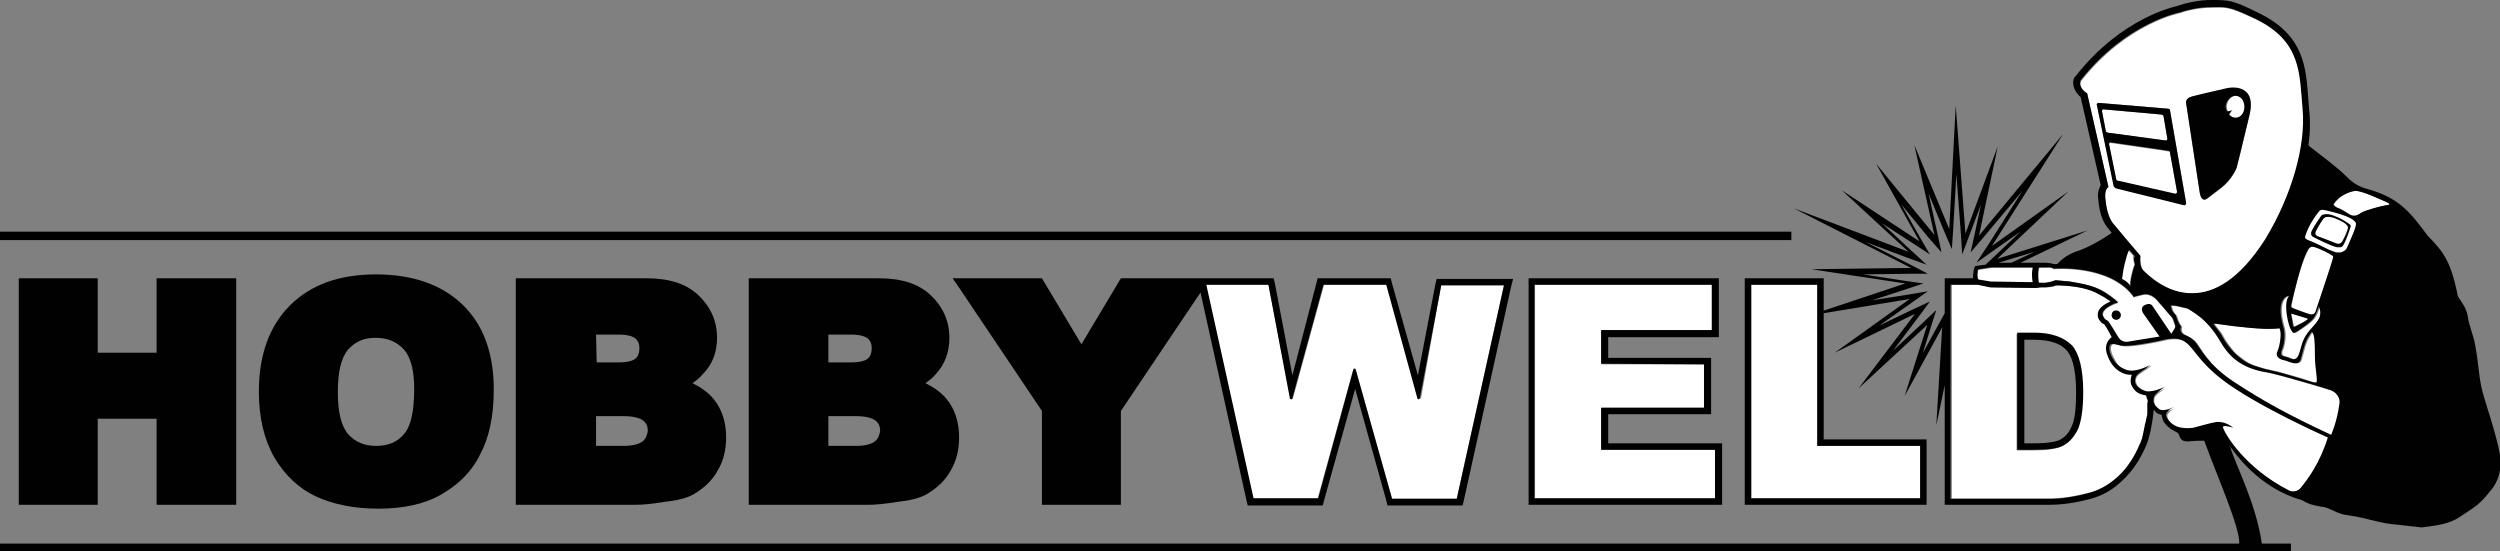 <?xml version="1.0" encoding="utf-8"?>
<!-- Generator: Adobe Illustrator 28.1.0, SVG Export Plug-In . SVG Version: 6.00 Build 0)  -->
<svg version="1.1" id="Layer_1" xmlns="http://www.w3.org/2000/svg" xmlns:xlink="http://www.w3.org/1999/xlink" x="0px" y="0px"
	 viewBox="0 0 386.3 85.2" style="enable-background:new 0 0 386.3 85.2;" xml:space="preserve">
<rect x="0" y="0" width="386.3" height="85.2" fill="#808080" stroke="none"/>
<style type="text/css">
	.st0{fill:#FFFFFF;}
	.st1{fill:#010101;}
</style>
<polygon class="st0" points="280.8,44 270.6,44 270.6,77 296.7,77 296.7,68.9 280.8,68.9 "/>
<polygon class="st0" points="247.5,63 263.3,63 263.3,56.3 247.5,56.3 247.5,51 264.6,51 264.6,44 237.2,44 237.2,77 265.1,77 
	265.1,69.5 247.5,69.5 "/>
<path class="st0" d="M219.6,61.4c0,0.1-0.1,0.2-0.2,0.2c-0.1,0-0.2-0.1-0.2-0.2L214.3,44h-9.7l-4.8,17.5c0,0.1-0.1,0.2-0.2,0.2
	c-0.1,0-0.2-0.1-0.2-0.2L196,44h-9.7l7.3,33h10l5.5-19.9c0-0.1,0.1-0.2,0.2-0.2c0.1,0,0.2,0.1,0.2,0.2l5.6,19.9h10l7.3-33h-9.7
	L219.6,61.4z"/>
<path class="st0" d="M329.6,57.8c-1.4-0.2-2.6-0.5-3.5-2.6c-0.7-1.7-0.3-2.6,0.4-3.2c-0.6-0.9-1.1-1.8-1.1-1.9c0,0-0.1,0-0.1-0.1
	c-0.2-0.1-0.4-0.2-0.6-0.5c-0.3-0.5-0.4-1-0.3-1.4c0.2-0.6,0.8-1.2,1.9-1.6c0,0,0,0,0,0c-0.7-0.5-1.5-1-2.3-1.3
	c-1.5-0.7-3.4-1-5.6-1.1c-0.2,0-0.4,0-0.6,0c-0.2,0.1-0.6,0.3-1.5,0.3l-0.9,0l0,0l-0.6,0.1l-7.1-0.1l-1.9-0.4h-4.2v33h15.2
	c1.8,0,3.8-0.3,6.1-0.9c1.6-0.4,3.2-1.3,4.6-2.6c1.4-1.3,2.5-2.9,3.3-4.9c0.1-0.2,0.2-0.5,0.3-0.7c0-0.1,0.1-0.2,0.1-0.3
	c0.1-0.2,0.1-0.3,0.1-0.5c0-0.1,0.1-0.3,0.1-0.4c0-0.2,0.1-0.3,0.1-0.5c0-0.1,0.1-0.3,0.1-0.5c0-0.1,0.1-0.3,0.1-0.5
	c0-0.2,0.1-0.3,0.1-0.5c0-0.1,0-0.3,0.1-0.4c0-0.2,0-0.4,0.1-0.6c0-0.1,0-0.3,0-0.4c0-0.2,0-0.4,0-0.7c0-0.1,0-0.2,0-0.4
	c0-0.3,0-0.5,0-0.8c0-0.1,0-0.5,0-0.5C329.2,60.5,329.6,57.8,329.6,57.8 M321.6,62.4c0,0.9-0.1,1.6-0.3,2.3
	c-0.1,0.4-0.2,0.8-0.3,1.2c-0.1,0.2-0.1,0.3-0.2,0.5c-0.5,1.2-1.2,2-2.1,2.5c-0.9,0.5-2.4,0.7-4.6,0.7h-2.5v-18h2.5
	c2.6,0,4.5,0.6,5.7,1.9c1.1,1.3,1.7,3.7,1.7,7.2C321.6,61.3,321.6,61.9,321.6,62.4"/>
<path class="st0" d="M368.8,31.2c-0.3-0.1-3.8-1.8-4.8-1.7c-0.8,0-2.5,0.7-3.3,2c-0.2,0.2,0.4,0.6,0.8,0.7c0.4,0.1,1.1,0.6,1.4,0.8
	c0.3,0.2,1,0.7,2-0.1c0.6-0.4,3.2-1.1,4-1.2C369.6,31.6,369.1,31.4,368.8,31.2"/>
<path class="st0" d="M361.2,33.9c-1.2-0.5-1.9-0.6-2.2-0.1c-0.6,0.8-1.2,2-1.2,2s-0.2,0.5,0.3,0.7c0.8,0.3,2.9,1.2,2.9,1.2
	s0.6,0.1,0.9-0.4c0.4-0.7,0.7-1.5,0.9-2C362.9,34.9,362.6,34.5,361.2,33.9"/>
<path class="st0" d="M360.5,39.5c-0.4-0.3-2-1.1-2.7-1.3c-0.7-0.2-1,0-1.3,0.8c-1.1,2.1-2.2,7-2.4,8.2c0,0.2,0.1,0.3,0.2,0.4
	c0.5,0.2,1.8,0.7,2.5,0.9c0.9,0.3,1.1-0.4,1.1-0.4s2.7-8,2.8-8.2C360.7,39.7,360.5,39.5,360.5,39.5"/>
<path class="st0" d="M358.5,47.3c0,0-0.4,1.5-1,2.1c-0.6,0.6-1.3,1.1-1.9,1.5c-0.3,0.2-0.6,0.4-0.8,0.5c-0.1,0.1-0.3,0-0.4-0.1
	c-0.1-0.2-0.3-0.5-0.4-0.8c-0.3-0.8-1-3.7-0.1-4.8c0,0-2.2,0.1-0.9,4.8c0.2,0.5,0.4,2.2-0.3,3.8c-0.1,0.5,0,0.7,0.6,0.8
	c0.6,0.1,1.1,0.5,1.4,0.4c0.4-0.1,0.6-0.3,0.9-1.3c0.3-1,0.3-1.9,1.6-3.3C358.3,49.5,358.9,48.8,358.5,47.3"/>
<path class="st0" d="M305.8,43.3l1.8,0.3c0,0,0.1,0,0.1,0l6.3,0.1c0.1,0,0.1-0.1,0.1-0.1c-0.1-0.5-0.2-1.2,0-2.1
	c0-0.1,0-0.1-0.1-0.1h-6.2c0,0-0.1,0-0.1,0l-1.9,0.3c-0.1,0-0.2,0.1-0.2,0.2c-0.1,0.3-0.1,0.8,0,1.2
	C305.6,43.2,305.7,43.3,305.8,43.3"/>
<path class="st0" d="M344,67.3c0.4,1.1,2.9,5,9.7,8.5c0.6,0.3,1.4,0.2,1.8-0.4c1-1.2,2.9-3.7,4.5-7.7c0,0-11.1-4.9-16.4-9
	c-5.3-4.1-4.4-6.8-8.5-6.2c0,0-2.2,0.5-4.1,0.8c-1.3,0.2-2.5,0.3-3,0.2c-1.1-0.3-1.5-0.5-1.7-0.1c-0.3,0.4,0,1.3,0.4,2
	c0.5,0.9,0.9,1.8,2.4,1.9c1.1,0.1,1.6-0.1,2.7-0.5c0.4-0.2,0.7-0.3,0.7-0.3s-0.3,0.2-0.7,0.5c-0.6,0.4-1.4,0.9-1.6,1.2
	c-0.4,0.7,0,1.4,0.5,1.9c0.4,0.5,1.1,0.6,1.7,0.6c0.4,0,0.7-0.1,0.7-0.1c0.6-0.1,1.6-0.6,1.6-0.6s-1.7,0.9-1.8,1.6
	c-0.1,0.7,0,1.1,0.9,1.8c0.6,0.4,1.7,0,2.3-0.3c-0.6,0.3-1.3,0.8-1.2,1.3c0.2,0.8,1,1.9,2.6,2.1c1,0.1,1.5,0.2,2.3,0.2
	c0.7,0.1,0.9,0,3.3,0L344,67.3z"/>
<path class="st0" d="M354.6,50.5c0.4-0.2,1.4-0.7,2-1.1c0.1-0.1,0.1-0.2,0-0.2l-2.3-0.7c-0.1,0-0.2,0-0.2,0.1
	c0.1,0.4,0.2,1.3,0.4,1.8C354.5,50.5,354.6,50.5,354.6,50.5"/>
<path class="st0" d="M352.6,51.7c0-0.5-0.1-0.7-0.2-1c0,0-0.4,0.1-1,0.1c-1.4,0.1-5.1-0.2-9-0.8c-0.1,0-0.2,0.1-0.1,0.2l1,1.3
	c0.5,0.9,0.6,1.1,1.2,1.9c0.7,0.9,0.8,1.1,1.6,1.7c1.2,1,2,1.3,3,1.6c1.5,0.5,2.4,0.5,3.9,1c1.7,0.5,2,0.5,3.7,1.1
	c0.3,0.1,1.1,0.4,1.4,0.3c0.3-0.1-0.2-2.2-0.2-4c0.1-2.6-0.1-3.4-0.4-3.7c-0.1-0.1-0.2-0.1-0.2,0c-0.8,1.3-0.8,1.1-1.6,4.1
	c-0.3,1.2-1.7,0.3-2.4,0.2c-0.7-0.2-1.6-0.5-1-1.5C352.5,53.4,352.6,52.2,352.6,51.7"/>
<path class="st0" d="M360.4,60.4c-1.4-0.4-3.9-1.2-7.5-2.2c-0.4-0.1-1.9-0.5-2.5-0.6c-4.1-0.7-6-2.9-7.1-4.7c-1-1.7-2.2-3.2-3.8-4.3
	c-0.7-0.5-1.3-0.8-1.5-0.9c-0.7-0.1-1.7-0.5-2.4-0.4c0,0,0.1,0.9,0.8,1.5c0,0,0.3,1.2,0.8,1.7c0,0,0,0,0,0.1c-0.2,0.5,0.1,1,0.5,1.2
	c0.5,0.2,1.1,0.5,1.6,1c0.9,1,1.8,3.6,6.2,6.4c4.3,2.8,7.9,4.8,14.9,8.1c0,0,0.9-1.9,1.3-4.9C361.6,61.5,361.1,60.7,360.4,60.4"/>
<path class="st0" d="M315.3,43.7l0.8,0c0.7-0.1,0.9-0.1,1-0.2l0.6-0.2l2.2,0.2c3.8,0.7,4.7,1,7,2.8l0.4,0.5l-0.5,0.2c0,0,0,0,0,0
	c-1.3,0.5-1.7,1-1.8,1.4c-0.1,0.3,0,0.5,0.2,0.8c0.1,0.2,0.2,0.2,0.3,0.3c0.1,0.1,0.3,0.1,0.4,0.3c0.1,0.1,0.9,1.4,1.5,2.4
	c0.3,0.5,0.9,0.8,1.5,0.7l1.8-0.3l3.1-0.5l-2.6-3.7c-0.2-0.4-0.2-0.8,0.2-1.1l0.2-0.1c0.4-0.2,0.8-0.2,1.1,0.2l2.9,4.3l0.5-0.9
	c0.1-0.1,0.1-0.2,0-0.4l-0.4-1.1c0-0.1,0-0.1-0.1-0.2c-0.4-0.5-1.7-2-2-2.3c-0.3-0.4-1.2-1.5-2.5-1.2c-0.4,0.1-0.8,0.2-1.2,0.3
	l-0.2,0.1l-0.1-0.2c-3.7-4.9-12.1-4.2-12.2-4.2l-0.1,0l-0.1-0.1c-0.2-0.1-0.7-0.2-1.1-0.1l-0.9,0c-0.1,0-0.2,0.1-0.2,0.2
	c-0.2,1-0.1,1.7,0,2.1C315.1,43.7,315.2,43.7,315.3,43.7 M327.7,48.7c0,0.4-0.3,0.7-0.7,0.7s-0.7-0.3-0.7-0.7c0-0.4,0.3-0.7,0.7-0.7
	C327.4,47.9,327.7,48.3,327.7,48.7"/>
<path class="st0" d="M345,17c0,0-0.3,0.3-0.5,0.7c0.3,0.3,0.6,0.5,1,0.5c0.8,0,1.4-0.8,1.4-1.7c0-1-0.7-1.7-1.4-1.7
	c-0.8,0-1.4,0.8-1.4,1.7c0,0.3,0.1,0.5,0.2,0.8C344.4,17.3,344.7,17.2,345,17"/>
<path class="st0" d="M327.2,28l8.8,2c0.2,0,0.4-0.1,0.4-0.3l-1.1-6.1c0-0.1-0.1-0.2-0.2-0.2l-8.9-1.3c-0.2,0-0.4,0.1-0.3,0.3
	l1.1,5.4C327,27.9,327.1,27.9,327.2,28"/>
<path class="st0" d="M334.9,21.4l-0.6-3.5c0-0.1-0.1-0.2-0.3-0.2l-8.9-0.8c-0.2,0-0.4,0.2-0.3,0.3l0.6,3.1c0,0.1,0.1,0.2,0.2,0.2
	l8.9,1.2C334.8,21.7,334.9,21.6,334.9,21.4"/>
<path class="st0" d="M322.5,14.4l3.3,14.5c0,0-0.6,0.3-0.5,1.6c0.1,1.3,0.4,3,1.2,4c0.8,1,4.3,5.1,4.3,5.1s-0.2,1.7,0.5,2.3
	c0.4,0.3,3.4,3.5,7.6,3.5c3.2-0.1,7.1-2,11.2-8.3c4.2-7,6.3-14.6,5.8-20.1c-0.5-5.5-0.1-10.6-7.5-14.1c-4.3-2-4.4-1.7-6.7-1.7
	c-1.7,0-3.7,0.4-4.7,0.8c0,0-8.3,1.5-15.4,10.5C321.1,13.4,322.2,14.2,322.5,14.4 M338.7,15c1.1-0.3,5.5-1.3,5.5-1.3s4.5-1,3.4,4.1
	c-1.2,5.1-2,8.2-2,8.2s-0.7,1.8-2.4,3.1c-1.7,1.3-2.1,1.6-2.1,1.6s-0.9,0.8-1.2-0.9l-2.1-13.8C337.8,15.9,337.6,15.3,338.7,15
	 M324.3,15.9l10.7,0.9c0.1,0,0.2,0.1,0.3,0.2l2.5,14.3c0,0.2-0.2,0.4-0.4,0.3l-10.5-2.6c-0.1,0-0.2-0.1-0.2-0.2L324,16.2
	C324,16,324.1,15.9,324.3,15.9"/>
<path class="st0" d="M327.8,43.1c0,0,0.9,0.4,1.3,1.1c0-0.6,0.1-1.3,0.3-2c0.1-0.5,0.3-0.9,0.4-1.3c0-0.1-0.1-0.3-0.1-0.5
	c-0.1-0.3-0.1-0.6-0.1-0.9l-0.9-1c-0.2,0.6-0.5,1.4-0.7,2.2C328,41.6,327.9,42.4,327.8,43.1"/>
<path class="st0" d="M364.1,34.1c-0.2-0.1-0.5-0.3-0.6-0.4c-1-0.7-2.9-1.2-3.7-1.4c-0.8-0.2-1.2-0.2-1.5,0.1
	c-0.4,0.3-1.8,1.6-2.4,4.2c-0.1,0.2,0.2,0.3,0.8,0.6c0.7,0.2,2.7,1.3,3.2,1.5c0.4,0.2,1.1,0.6,1.5,0.6c0.3,0,0.8-0.4,1.1-0.6
	c0.4-0.3,1.5-1.6,1.9-4C364.5,34.5,364.3,34.2,364.1,34.1 M362.8,35.4c-0.1,0.5-0.5,1.3-0.9,2.1c-0.3,0.6-1,0.4-1,0.4
	s-2.3-0.9-3.1-1.3c-0.6-0.2-0.4-0.7-0.4-0.7s0.6-1.2,1.2-2.1c0.3-0.4,1.1-0.4,2.3,0.1C362.6,34.6,362.9,35.1,362.8,35.4"/>
<path class="st1" d="M326.3,48.7c0,0.4,0.3,0.7,0.7,0.7c0.4,0,0.7-0.3,0.7-0.7c0-0.4-0.3-0.7-0.7-0.7
	C326.6,47.9,326.3,48.3,326.3,48.7"/>
<path class="st1" d="M326.9,29.1l10.5,2.6c0.2,0.1,0.4-0.1,0.4-0.3L335.3,17c0-0.1-0.1-0.2-0.3-0.2l-10.7-0.9
	c-0.2,0-0.4,0.2-0.3,0.3l2.6,12.6C326.7,28.9,326.8,29,326.9,29.1 M325.4,20.3l-0.6-3.1c0-0.2,0.1-0.4,0.3-0.3l8.9,0.8
	c0.1,0,0.2,0.1,0.3,0.2l0.6,3.5c0,0.2-0.1,0.4-0.3,0.3l-8.9-1.2C325.6,20.5,325.5,20.4,325.4,20.3 M326.2,22l8.9,1.3
	c0.1,0,0.2,0.1,0.2,0.2l1.1,6.1c0,0.2-0.1,0.4-0.4,0.3l-8.8-2c-0.1,0-0.2-0.1-0.2-0.2l-1.1-5.4C325.8,22.1,326,21.9,326.2,22"/>
<path class="st1" d="M264.6,52.1h1v-1V44v-1h-1h-27.4h-1v1v33v1h1h27.9h1v-1v-7.5v-1h-1h-16.6v-4.5h14.9h1v-1v-6.7v-1h-1h-14.9v-3.2
	L264.6,52.1L264.6,52.1z M263.3,56.3V63h-15.9v6.5h17.6V77h-27.9V44h27.4V51h-17.1v5.2L263.3,56.3L263.3,56.3z"/>
<polygon class="st1" points="24.2,78 25.2,78 35.5,78 36.5,78 36.5,77 36.5,44 36.5,43 35.5,43 25.2,43 24.2,43 24.2,44 24.2,54.5 
	15.1,54.5 15.1,44 15.1,43 14.1,43 3.9,43 2.9,43 2.9,44 2.9,77 2.9,78 3.9,78 14.1,78 15.1,78 15.1,77 15.1,64.7 24.2,64.7 
	24.2,77 "/>
<path class="st1" d="M44.8,47.2c-3.2,3.2-4.8,7.7-4.8,13.3c0,4,0.8,7.4,2.4,10.2c1.6,2.7,3.8,4.8,6.4,6c2.6,1.2,5.8,1.9,9.7,1.9
	c3.8,0,7.1-0.7,9.7-2.2c2.6-1.5,4.7-3.5,6-6.2c1.4-2.6,2.1-6,2.1-10c0-5.6-1.6-10-4.8-13.1c-3.2-3.1-7.7-4.7-13.4-4.7
	C52.4,42.4,48,44,44.8,47.2 M62.4,54c1.1,1.2,1.6,3.3,1.6,6.1c0,3.4-0.5,5.8-1.6,7c-1,1.2-2.4,1.8-4.3,1.8c-1.8,0-3.2-0.6-4.3-1.8
	c-1.1-1.3-1.6-3.5-1.6-6.5c0-3.1,0.5-5.3,1.6-6.6c1.1-1.2,2.4-1.8,4.2-1.8C59.9,52.2,61.3,52.8,62.4,54"/>
<path class="st1" d="M110.8,52.2c0-2.6-1-4.8-2.9-6.6c-1.9-1.8-4.6-2.6-8-2.6H80.7h-1v1v33v1h1h17.6c0.8,0,2.3-0.1,4.7-0.5
	c1.9-0.2,3.3-0.6,4.3-1.2c1.5-0.9,2.8-2.1,3.6-3.6c0.9-1.5,1.3-3.2,1.3-5.1c0-2.3-0.6-4.3-1.9-5.9c-0.8-1-1.9-1.8-3.3-2.5
	c0.6-0.4,1.2-0.9,1.6-1.4C110.1,56.3,110.8,54.4,110.8,52.2 M92.1,51.7h3.5c1.7,0,2.3,0.4,2.6,0.6c0.2,0.2,0.6,0.6,0.6,1.5
	c0,0.7-0.2,1.3-0.6,1.6c-0.2,0.2-0.9,0.6-2.6,0.6h-3.4L92.1,51.7L92.1,51.7z M99.3,68.2c-0.4,0.3-1.2,0.7-3,0.7h-4.2v-4.6h4.2
	c1.9,0,2.7,0.4,3.1,0.7c0.5,0.4,0.7,0.9,0.7,1.6C100,67.2,99.8,67.8,99.3,68.2"/>
<path class="st1" d="M146.7,52.2c0-2.6-1-4.8-2.9-6.6c-1.9-1.8-4.6-2.6-8-2.6h-19.1h-1v1v33v1h1h17.6c0.8,0,2.3-0.1,4.7-0.5
	c1.9-0.2,3.3-0.6,4.3-1.2c1.5-0.9,2.8-2.1,3.6-3.6c0.9-1.5,1.3-3.2,1.3-5.1c0-2.3-0.6-4.3-1.9-5.9c-0.8-1-1.9-1.8-3.3-2.5
	c0.6-0.4,1.2-0.9,1.6-1.4C146,56.3,146.7,54.4,146.7,52.2 M128,51.7h3.5c1.7,0,2.3,0.4,2.6,0.6c0.2,0.2,0.6,0.6,0.6,1.5
	c0,0.7-0.2,1.3-0.6,1.6c-0.2,0.2-0.9,0.6-2.6,0.6H128L128,51.7L128,51.7z M135.2,68.2c-0.4,0.3-1.2,0.7-3,0.7H128v-4.6h4.2
	c1.9,0,2.7,0.4,3.1,0.7c0.5,0.4,0.7,0.9,0.7,1.6C135.9,67.2,135.7,67.8,135.2,68.2"/>
<path class="st1" d="M185.1,43h-11.3h-0.6l-0.3,0.5l-5.8,9.7l-5.8-9.7l-0.3-0.5h-0.6h-11.3h-1.9l1.1,1.6L161,63.5V77v1h1h10.2h1v-1
	V63.5l12.3-18.3l7.1,32.1l0.2,0.8h0.8h10h0.8l0.2-0.8l4.8-17.2l4.8,17.2l0.2,0.8h0.8h10h0.8l0.2-0.8l7.3-33l0.3-1.2h-1.3h-9.7h-0.8
	l-0.2,0.8l-2.7,14.1l-4-14.2l-0.2-0.8h-0.8h-9.7h-0.8l-0.2,0.8L199.7,58L197,43.8l-0.2-0.8H196L185.1,43z M196,44l3.3,17.5
	c0,0.1,0.1,0.2,0.2,0.2c0.1,0,0.2-0.1,0.2-0.2l4.8-17.5h9.7l4.8,17.5c0,0.1,0.1,0.2,0.2,0.2c0.1,0,0.2-0.1,0.2-0.2l3.3-17.4h9.7
	l-7.3,33h-10l-5.6-19.9c0-0.1-0.1-0.2-0.2-0.2s-0.2,0.1-0.2,0.2L203.7,77h-10l-7.3-33L196,44L196,44z"/>
<rect y="35.8" class="st1" width="276.8" height="1.3"/>
<path class="st1" d="M339.9,29.7c0.3,1.8,1.2,0.9,1.2,0.9s0.4-0.3,2.1-1.6c1.7-1.3,2.4-3.1,2.4-3.1s0.8-3.1,2-8.2
	c1.2-5.1-3.4-4.1-3.4-4.1s-4.4,1-5.5,1.3c-1.1,0.3-0.9,1-0.9,1L339.9,29.7z M345.4,14.8c0.8,0,1.4,0.7,1.4,1.7c0,1-0.6,1.7-1.4,1.7
	c-0.4,0-0.7-0.2-1-0.5c0.2-0.4,0.5-0.7,0.5-0.7c-0.4,0.2-0.6,0.2-0.8,0.2c-0.1-0.2-0.2-0.5-0.2-0.8C344,15.6,344.7,14.8,345.4,14.8"
	/>
<path class="st1" d="M314.3,52.5c2.3,0,4,0.5,5,1.6c0.7,0.7,1.5,2.5,1.5,6.5c0,2.5-0.2,4.3-0.7,5.3c-0.4,1-1,1.6-1.7,2
	c-0.5,0.3-1.7,0.6-4.1,0.6h-1.5V52.5H314.3 M314.3,51.4h-1.5h-1.1v1.1v15.9v1.1h1.1h1.5c2.2,0,3.7-0.2,4.6-0.7
	c0.9-0.5,1.6-1.3,2.2-2.5c0.5-1.2,0.8-3.1,0.8-5.7c0-3.5-0.6-5.9-1.7-7.2C318.9,52.1,317,51.4,314.3,51.4"/>
<path class="st1" d="M385.3,66.2c-0.6-2.2-1.4-4.3-1.9-6.5c-0.4-2-0.5-4.1-0.9-6.2c-0.3-1.8-0.9-2.8-1.2-4.7
	c-0.3-1.8-1.7-2.8-1.6-3.5c-1-4.7-2-6.3-4.6-8.9c-2.9-4-4.7-5.9-9.3-7.2c-1.2-0.3-2.2-0.9-3.1-1.8c-1.7-1.7-3.7-3.1-5.6-4.6
	c-0.2-0.1-0.3-0.3-0.4-0.4c0.3-2.1,0.3-4,0.1-5.6c-0.5-5.4,0-11.1-8-14.9C344.9,0,344.5,0,341.6,0c-1.9,0-4,0.5-5.1,0.9
	c-0.3,0.1-8.6,1.7-15.8,10.9l-0.1,0.1l-0.1,0.1c-0.5,1.3,0.3,2.4,1,3l3.1,13.6c-0.2,0.4-0.5,1-0.4,2c0.1,1.1,0.3,3.1,1.4,4.5
	c0.2,0.2,0.4,0.5,0.7,0.9c-1.8,1.2-3.9,2.4-5.6,2.9c-1.3,0.5-2.2,1.2-2.8,1.9c-0.3,0-0.4,0-0.6,0c-0.5-0.2-1.2-0.2-1.3-0.2h-1.6l0,0
	l-2.2,0l10.4-5L308.6,40l11-10.4l-11.8,8.4l11-17.3l-13,15.7l2.9-13.8l-5,13.5l-1.5-19.8l-1,19.1l-5.4-13l3.1,13.9l-9-11l6.7,12
	l-12-7.9l10.3,9.5l-17.7-6.7l18.1,9.2l-15.4,0.2l14.5,2.2l-12.6,4.2V44v-1h-1h-10.2h-1v1v33v1h1h26.1h1v-1v-8.1v-1h-1h-14.9V48.4
	l13.3-2.2l-11.6,8.3l12.4-6L287.2,60l10.6-9.8l-3.5,11l5.8-10.6l-0.9,15.1l1.3-6.2V77v1h1h15.2c1.9,0,4-0.3,6.3-0.9
	c1.8-0.5,3.5-1.4,5-2.9c1.5-1.4,2.7-3.2,3.6-5.3c0.6-1.4,1-3.5,1.2-5.6c0.2,0.2,0.4,0.5,0.6,0.6c0.2,0.1,0.6,0.2,0.6,0.2
	s0.1,0.6,0.3,1c0.3,0.5,0.7,0.9,1.3,1.3c0.3,0.2,1,0.4,1.1,0.8c0.2,0.5,0.3,1.1,1.6,1c0.9-0.1,1.6-0.1,2.3-0.1
	c2,5.5,5.6,13.6,5.4,15.9H0v1.3h354V84h-4.5c-0.9-6.3-4.1-12.2-4.9-15c1.7,2.4,5.2,6.5,10.8,8.2l0.1,0c1.7,0.9,1.8,0.8,3.2,1.1
	c0.3,0,0.6,0.1,0.9,0.2c1,0.4,2,1,3.1,1.1c3.5,0.5,4.9,1.3,8,1.5c0,0,3.5,0.4,3.5,0.4c2.3-0.3,4.3-0.5,6-1.7
	c2.7-1.8,2.9-1.8,4.9-4.3c0.9-1.2,1.3-2.6,1.3-4.1C386.3,69.7,385.8,68,385.3,66.2 M296.7,68.9V77h-26.1V44h10.2v24.9L296.7,68.9
	L296.7,68.9z M325.3,30.5c-0.1-1.3,0.5-1.6,0.5-1.6l-3.3-14.5c-0.3-0.1-1.4-0.9-1-2c7.1-9,15.4-10.5,15.4-10.5
	c1.1-0.4,3-0.8,4.7-0.8c2.3,0,2.5-0.3,6.7,1.7c7.4,3.5,7,8.6,7.5,14.1c0.5,5.5-1.6,13.2-5.8,20.1c-4.1,6.4-8,8.3-11.2,8.3
	c-4.2,0.1-7.2-3.1-7.6-3.5c-0.7-0.6-0.5-2.3-0.5-2.3s-3.5-4.1-4.3-5.1C325.7,33.4,325.4,31.8,325.3,30.5 M353.1,55.7
	c0.7,0.2,2.1,1,2.4-0.2c0.8-3,0.8-2.8,1.6-4.1c0.1-0.1,0.2-0.1,0.2,0c0.3,0.3,0.4,1.1,0.4,3.7c0,1.7,0.5,3.9,0.2,4
	c-0.3,0.1-1-0.2-1.4-0.3c-1.7-0.5-2-0.6-3.7-1.1c-1.5-0.4-2.4-0.5-3.9-1c-1-0.3-1.8-0.6-3-1.6c-0.7-0.6-0.9-0.8-1.6-1.7
	c-0.6-0.8-0.7-1-1.2-1.9l-1-1.3c-0.1-0.1,0-0.2,0.1-0.2c4,0.6,7.6,0.9,9,0.8c0.6,0,1-0.1,1-0.1c0.1,0.2,0.2,0.5,0.2,1
	c0,0.5-0.1,1.7-0.5,2.6C351.5,55.2,352.4,55.6,353.1,55.7 M357,50.9c-1.2,1.4-1.3,2.3-1.6,3.3c-0.3,1-0.5,1.2-0.9,1.3
	s-0.9-0.3-1.4-0.4c-0.6-0.1-0.7-0.3-0.6-0.8c0.7-1.6,0.5-3.3,0.3-3.8c-1.3-4.7,0.9-4.8,0.9-4.8c-0.9,1.1-0.2,4,0.1,4.8
	c0.1,0.3,0.3,0.6,0.4,0.8c0.1,0.1,0.3,0.2,0.4,0.1c0.2-0.1,0.5-0.3,0.8-0.5c0.6-0.4,1.3-0.9,1.9-1.5c0.6-0.6,1-2.1,1-2.1
	C358.9,48.8,358.3,49.5,357,50.9 M354,48.6c0-0.1,0.1-0.2,0.2-0.1l2.3,0.7c0.1,0,0.1,0.2,0,0.2c-0.5,0.4-1.6,0.9-2,1.1
	c-0.1,0-0.1,0-0.2-0.1C354.3,49.9,354.1,49,354,48.6 M357.8,48.1c0,0-0.2,0.8-1.1,0.4c-0.7-0.2-1.9-0.7-2.5-0.9
	c-0.2-0.1-0.2-0.2-0.2-0.4c0.3-1.2,1.4-6.1,2.4-8.2c0.4-0.8,0.6-1,1.3-0.8c0.7,0.2,2.3,1,2.7,1.3c0,0,0.2,0.1,0.1,0.3
	C360.5,40.1,357.8,48.1,357.8,48.1 M329.8,40.4c0,0.2,0.1,0.3,0.1,0.5c-0.2,0.4-0.3,0.8-0.4,1.3c-0.2,0.7-0.3,1.4-0.3,2
	c-0.4-0.7-1.3-1.1-1.3-1.1c0.1-0.7,0.2-1.5,0.4-2.3c0.2-0.8,0.4-1.6,0.7-2.2l0.9,1C329.7,39.8,329.7,40.1,329.8,40.4 M315,41.5
	c0-0.1,0.1-0.2,0.2-0.2l0.9,0c0.3,0,0.9,0,1.1,0.1l0.1,0.1l0.1,0c0.1,0,8.5-0.7,12.2,4.2l0.1,0.2l0.2-0.1c0.4-0.1,0.8-0.2,1.2-0.3
	c1.3-0.3,2.2,0.8,2.5,1.2c0.3,0.3,1.5,1.8,2,2.3c0.1,0.1,0.1,0.2,0.2,0.3l0.3,0.9c0.1,0.2,0,0.4-0.1,0.6l-0.5,0.8l-2.9-4.3
	c-0.2-0.4-0.7-0.4-1.1-0.2l-0.2,0.1c-0.4,0.2-0.4,0.7-0.2,1.1l2.6,3.7l-3.1,0.5l-1.8,0.3c-0.6,0.1-1.2-0.2-1.5-0.7
	c-0.6-1-1.4-2.3-1.5-2.4c-0.1-0.2-0.3-0.2-0.4-0.3c-0.1-0.1-0.2-0.1-0.3-0.3c-0.2-0.3-0.3-0.6-0.2-0.8c0.1-0.3,0.5-0.8,1.8-1.4
	c0,0,0,0,0,0l0.6-0.2l-0.5-0.4c-2.3-1.8-3.3-2.2-7-2.8l-2.2-0.2l-0.6,0.2c-0.1,0-0.3,0.1-1,0.2l-0.8,0c-0.1,0-0.2-0.1-0.2-0.2
	C315,43.2,314.9,42.5,315,41.5 M308.8,40.6l5.6-1.7l-3.6,1.7L308.8,40.6L308.8,40.6z M314,41.3c0.1,0,0.1,0.1,0.1,0.1
	c-0.2,0.9-0.1,1.6,0,2.1c0,0.1,0,0.1-0.1,0.1l-6.3-0.1c0,0-0.1,0-0.1,0l-1.8-0.3c-0.1,0-0.2-0.1-0.2-0.2c-0.1-0.4,0-0.9,0-1.2
	c0-0.1,0.1-0.2,0.2-0.2l1.9-0.3c0,0,0.1,0,0.1,0L314,41.3L314,41.3z M300.5,43v1v4.4l-1,1.8l-2.4,4.4l1.3-4.2l0.8-2.5l-1.9,1.8
	l-4.8,4.5l4-5.3l1.7-2.3l-2.6,1.2l-5.2,2.5l5.1-3.6l2.4-1.7l-2.9,0.5l-5.7,0.9l5.2-1.7l2.7-0.9l-2.8-0.4l-6.5-1l7.2-0.1l2.8,0
	l-2.5-1.3l-7.1-3.6l6.1,2.3l3.3,1.2l-2.6-2.4l-4.3-4l5.1,3.3l2.3,1.5l-1.4-2.4l-3-5.3l4.1,5L300,39l-0.6-2.8l-1.4-6.3l2.4,5.8
	l1.2,2.8l0.2-3l0.5-8.6l0.7,9.3l0.2,3.1l1.1-2.9l1.8-4.8l-1,4.7l-0.6,2.7l1.8-2.1l6.2-7.4l-5.2,8.2l-1.9,2.9l2.8-2l4-2.8l-4,3.8
	l-1.4,1.3l-1.6,0.2l-0.1,0.2c0,0-0.3,0.9-0.2,1.7h-3.4L300.5,43L300.5,43z M331.8,62.3c0,0.1,0,0.2,0,0.4c0,0.2,0,0.5,0,0.7
	c0,0.1,0,0.3,0,0.4c0,0.2,0,0.4-0.1,0.6c0,0.1,0,0.3-0.1,0.4c0,0.2,0,0.4-0.1,0.5c0,0.2-0.1,0.3-0.1,0.5c0,0.2-0.1,0.3-0.1,0.5
	c0,0.2-0.1,0.3-0.1,0.5c0,0.1-0.1,0.3-0.1,0.4c0,0.2-0.1,0.3-0.1,0.5c0,0.1-0.1,0.2-0.1,0.3c-0.1,0.3-0.2,0.5-0.3,0.7
	c-0.8,1.9-1.9,3.6-3.3,4.9c-1.4,1.3-3,2.2-4.6,2.6c-2.2,0.6-4.3,0.9-6.1,0.9h-15.2V44h4.2l1.9,0.4l7.1,0.1l0.6-0.1l0,0l0.9,0
	c0.9-0.1,1.3-0.2,1.5-0.3c0.2,0,0.4,0,0.6,0c2.3,0.1,4.1,0.4,5.6,1.1c0.4,0.2,0.7,0.4,1.1,0.6c0.1,0,0.1,0.1,0.2,0.1
	c0.3,0.2,0.6,0.4,0.9,0.6c0,0,0,0,0.1,0.1c0,0,0,0,0,0c-1.1,0.5-1.7,1-1.9,1.6c-0.1,0.5-0.1,0.9,0.3,1.4c0.2,0.3,0.4,0.4,0.6,0.5
	c0.1,0,0.1,0.1,0.1,0.1c0.1,0.1,0.6,0.9,1.1,1.9c-0.7,0.5-1.3,1.5-0.5,3.2c0.9,2.1,2.6,2.7,3.6,2.6c0,0-0.3,0.8-0.1,1.5
	c0.5,1.1,1.1,1.5,2.3,1.7c0,0,0.1,0.2,0.1,0.4C331.9,61.8,331.9,62.1,331.8,62.3 M355.5,75.4c-0.4,0.5-1.2,0.7-1.8,0.4
	c-6.8-3.5-9.8-8.6-10.2-9.7c-0.2-0.6,1.6,0,1.6,0c-0.1,0-1-1-2.6-0.9c-0.8,0.1-2.8,0.7-3.6,0.9c-0.7,0.1-1.8,0.1-2.5-0.2
	c-0.6-0.2-1.5-0.9-1.7-1.7c-0.1-0.5,0.6-1,1.2-1.3c-0.6,0.3-1.8,0.7-2.3,0.3c-0.9-0.7-0.9-1.2-0.8-1.8c0.1-0.6,1.7-1.6,1.7-1.6
	s-1.2,0.5-1.8,0.6c-0.7,0.1-1,0.1-1.2,0c-0.4-0.1-0.7-0.3-1.1-0.6c-0.5-0.4-0.7-1-0.3-1.7c0.2-0.4,0.9-0.8,1.5-1.2
	c0.1-0.1,0.7-0.5,0.7-0.5c-1.1,0.5-2.5,1.1-3.6,0.8c-1.4-0.5-1.9-1.2-2.3-1.9c-0.3-0.5-0.6-1.4-0.4-1.9c0.2-0.4,0.6-0.3,1.7,0
	c0.5,0.1,1.7,0,3-0.2c2-0.3,4.1-0.8,4.1-0.8c4.1-0.6,3.2,2.1,8.5,6.2c5.3,4.1,16.4,9,16.4,9C358.4,71.7,356.5,74.2,355.5,75.4
	 M361.5,62.3c-0.4,3-1.3,4.9-1.3,4.9c-6.9-3.2-10.6-5.3-14.9-8.1c-4.3-2.8-5.3-5.4-6.2-6.4c-0.5-0.5-1.1-0.8-1.6-1
	c-0.5-0.2-0.7-0.7-0.5-1.2c0-0.1,0-0.1,0-0.1c-0.5-0.5-0.8-1.7-0.8-1.7c-0.7-0.6-0.8-1.5-0.8-1.5c0.7-0.1,1.8,0.3,2.4,0.4
	c0.2,0,0.8,0.4,1.5,0.9c1.6,1.1,2.8,2.6,3.8,4.3c1.1,1.9,2.9,4.1,7.1,4.7c0.6,0.1,2.1,0.5,2.5,0.6c3.6,1,6.1,1.7,7.5,2.2
	C361.1,60.7,361.6,61.5,361.5,62.3 M362.8,35.3c-0.1,0.5-0.4,1.2-0.8,1.9c-0.3,0.6-0.7,0.5-1,0.4c-0.7-0.3-2.1-0.8-2.9-1.1
	c-0.5-0.2-0.3-0.7-0.3-0.7s0.6-1.2,1.2-2c0.3-0.4,1.1-0.4,2.2,0.1C362.6,34.5,362.9,35,362.8,35.3 M362,38c0.2-0.2,0.7-1.3,1.2-2.9
	c0.1-0.2,0-0.4-0.2-0.5c-0.7-0.5-1.4-0.9-2.2-1.2c-0.9-0.4-1.7-0.4-2.1-0.1c-0.2,0.3-1,1.4-1.4,2.2c-0.5,0.8,0.1,1.1,0.1,1.1
	s2.9,1.5,3.7,1.6C361.4,38.2,361.8,38.3,362,38 M361.7,39c-0.2,0-0.4,0-0.7,0c-0.4-0.1-0.8-0.3-1.1-0.4c-0.4-0.2-2.4-1.2-3-1.4
	c-0.6-0.2-0.8-0.4-0.7-0.7c0.5-1.6,1.4-2.9,2.1-3.8c0.3-0.4,0.7-0.3,1.5-0.1c0.7,0.2,3.6,0.8,4.2,1.8c0.3,0.4-0.9,2.8-1.4,4
	C362.5,38.6,362.1,38.9,361.7,39 M368.8,31.7c-0.8,0.1-3.4,0.8-4,1.2c-1,0.8-1.7,0.3-2,0.1c-0.3-0.2-1-0.6-1.4-0.8
	c-0.4-0.1-1-0.5-0.8-0.7c0.8-1.3,2.5-1.9,3.3-2c1-0.1,4.5,1.6,4.8,1.7C369.1,31.4,369.6,31.6,368.8,31.7"/>
</svg>
